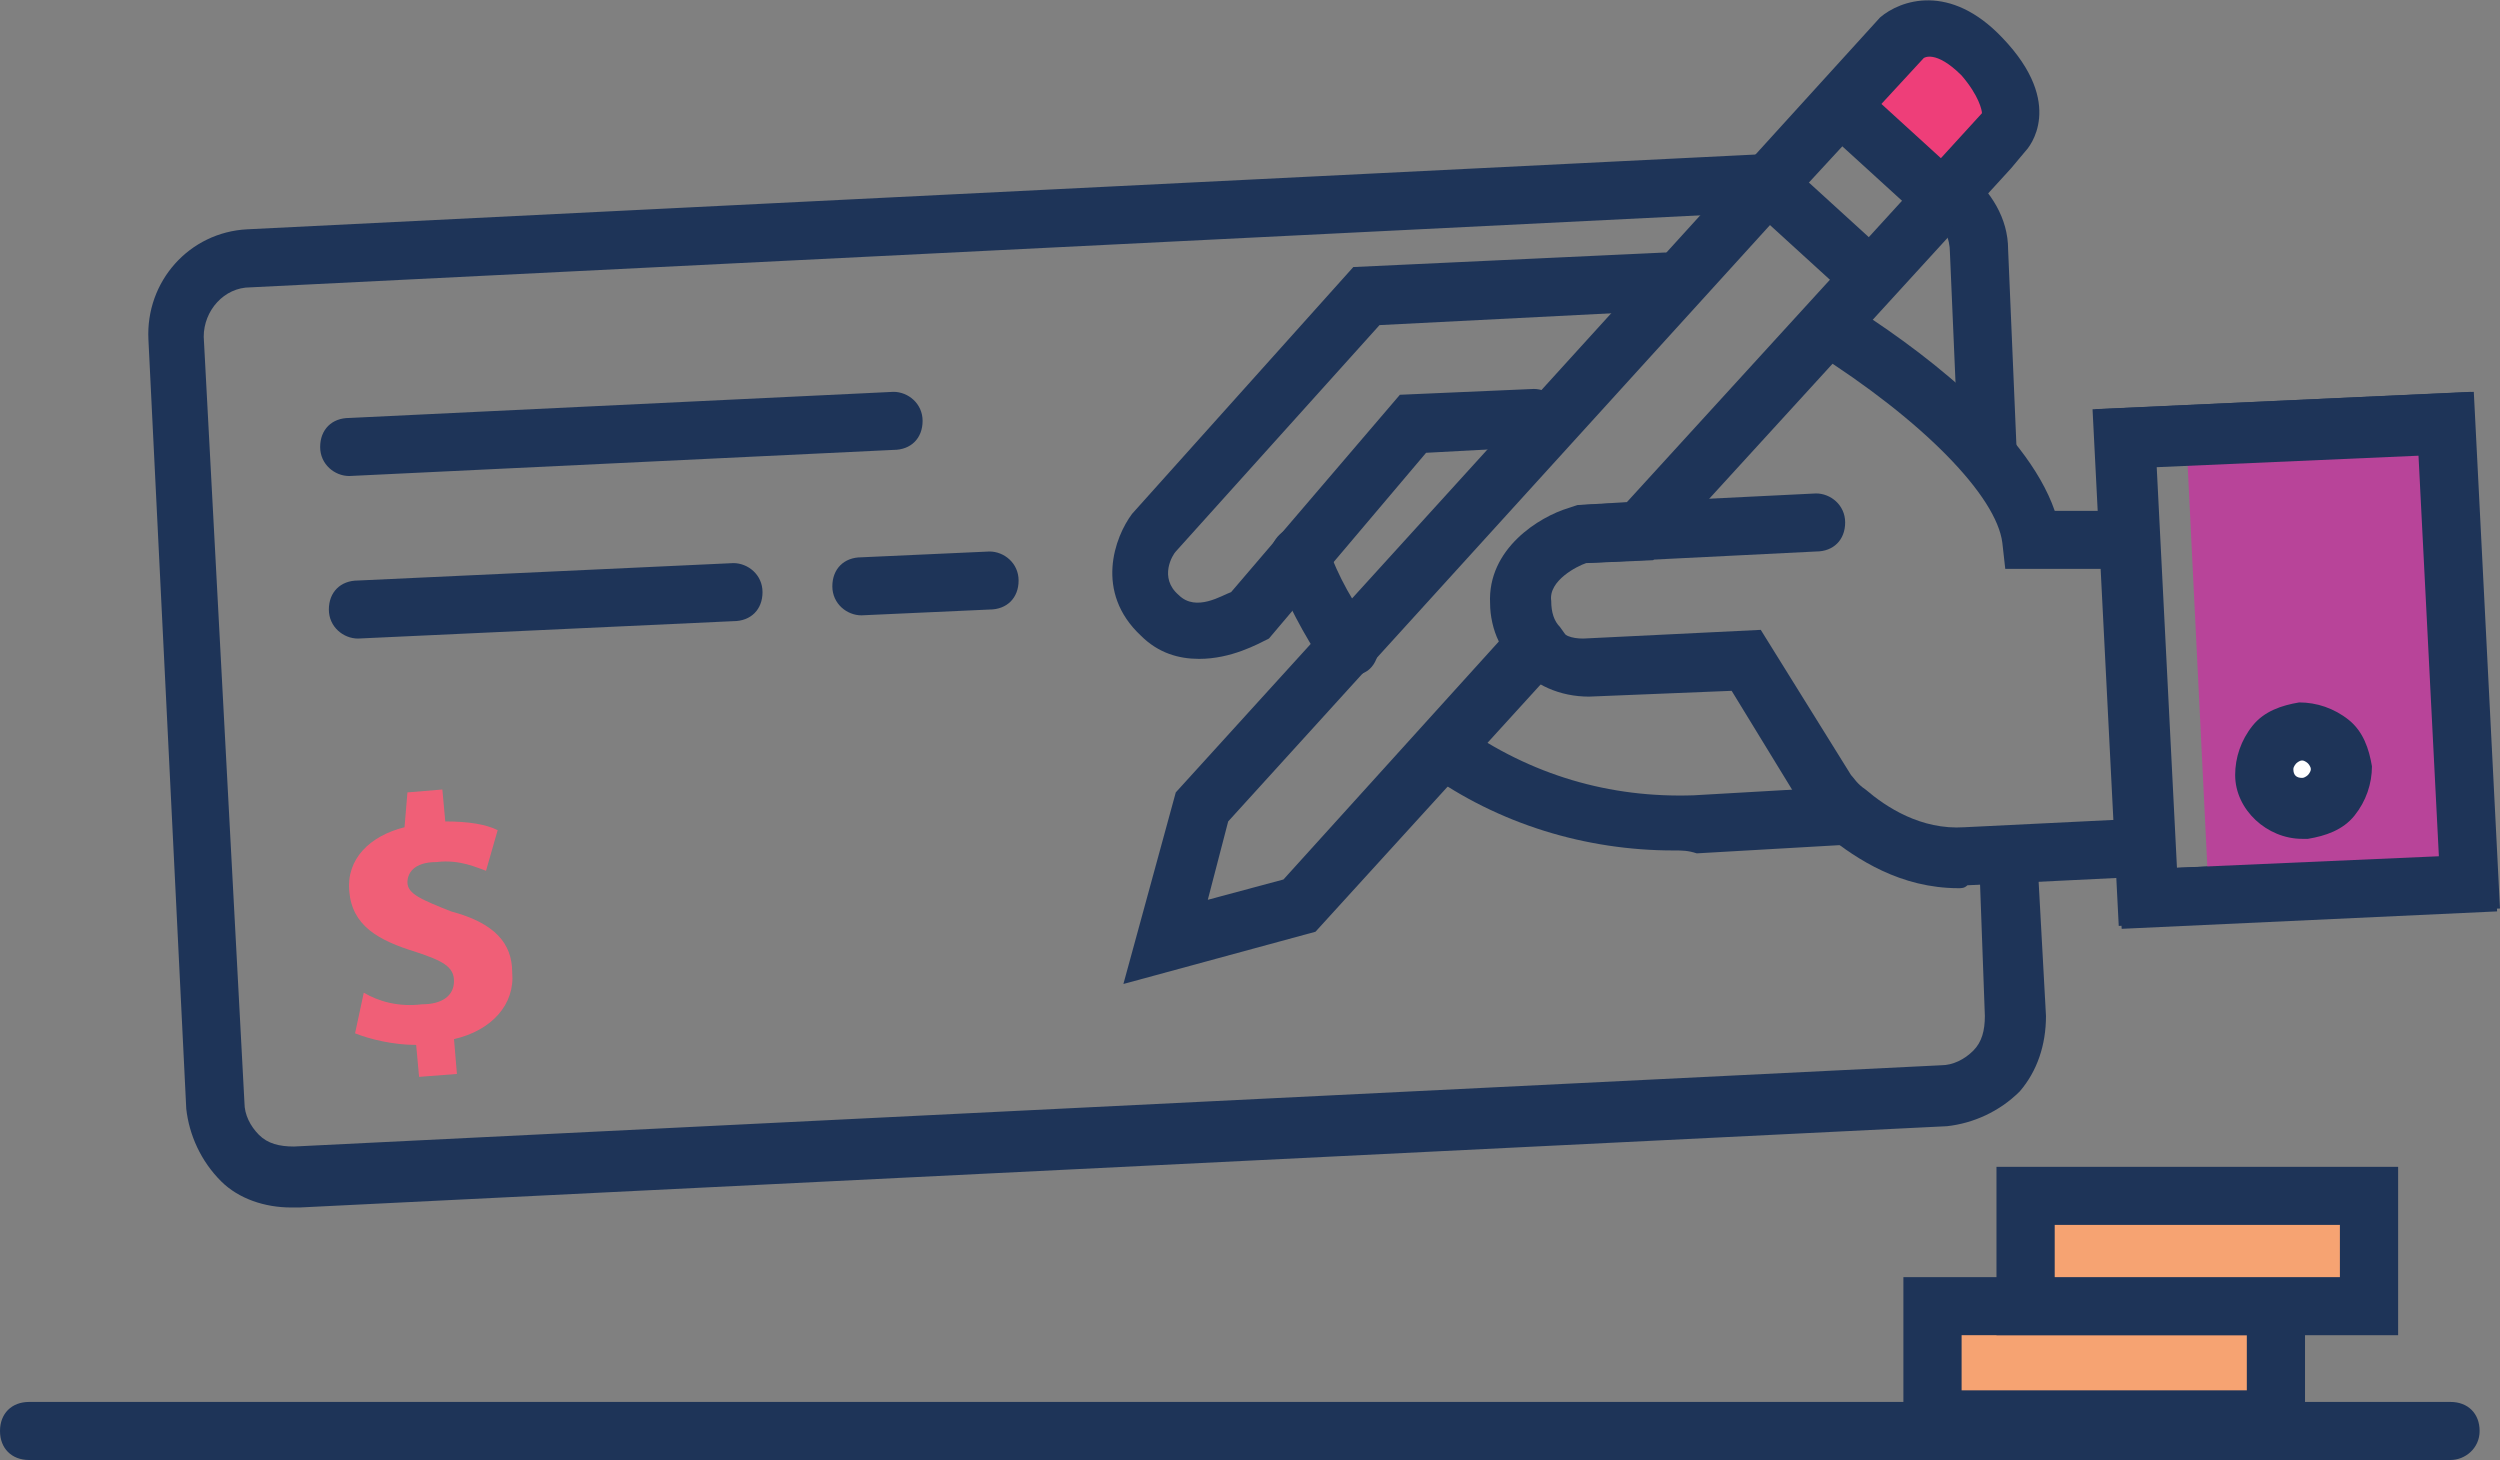 <svg width="125" height="73" viewBox="0 0 125 73" fill="none" xmlns="http://www.w3.org/2000/svg">
<rect x="0" y="0" width="125" height="73" fill="#808080" stroke="none"/>
<g clip-path="url(#clip0)">
<path d="M122.526 73H1.455C0.582 73 0 72.419 0 71.549C0 70.678 0.582 70.097 1.455 70.097H122.526C123.399 70.097 123.981 70.678 123.981 71.549C123.981 72.419 123.254 73 122.526 73Z" fill="#1E3458"/>
<path d="M99.388 24.236C98.66 24.236 97.933 23.656 97.933 22.785L97.496 12.626C97.496 11.9 97.205 11.32 96.623 10.884C96.041 10.449 95.895 9.433 96.332 8.853C96.769 8.272 97.787 8.127 98.369 8.562C99.533 9.578 100.406 10.884 100.406 12.481L100.843 22.785C100.843 23.656 100.261 24.236 99.388 24.236Z" fill="#1E3458"/>
<path d="M14.551 60.374C13.242 60.374 11.932 59.938 11.059 59.068C10.04 58.052 9.458 56.746 9.313 55.439L7.421 16.98C7.275 14.078 9.458 11.61 12.368 11.465L88.475 7.692C89.202 7.692 89.93 8.272 89.93 9.143C89.93 10.014 89.348 10.595 88.475 10.595L12.514 14.368C11.204 14.368 10.186 15.529 10.186 16.835L12.223 55.149C12.223 55.73 12.514 56.31 12.951 56.746C13.387 57.181 13.969 57.326 14.697 57.326L97.06 53.263C97.642 53.263 98.224 52.972 98.661 52.537C99.097 52.101 99.243 51.521 99.243 50.795L98.952 42.813C98.952 41.942 99.534 41.362 100.407 41.362C101.135 41.362 101.862 41.942 101.862 42.813L102.299 50.795C102.299 52.247 101.862 53.553 100.989 54.569C99.97 55.584 98.661 56.165 97.351 56.31L14.988 60.374C14.697 60.374 14.697 60.374 14.551 60.374Z" fill="#1E3458"/>
<path d="M20.954 53.843L20.808 52.246C19.644 52.246 18.48 51.956 17.753 51.666L18.189 49.634C18.917 50.069 19.935 50.36 21.099 50.215C22.118 50.215 22.7 49.779 22.7 49.054C22.7 48.328 22.118 48.038 20.808 47.602C18.917 47.022 17.607 46.296 17.462 44.555C17.316 42.958 18.48 41.797 20.226 41.362L20.372 39.62L22.118 39.475L22.264 41.072C23.428 41.072 24.301 41.217 24.883 41.507L24.301 43.539C23.864 43.394 22.991 42.958 21.827 43.103C20.663 43.103 20.372 43.684 20.372 44.119C20.372 44.7 21.099 44.99 22.555 45.571C24.737 46.151 25.61 47.167 25.61 48.618C25.756 50.215 24.592 51.521 22.7 51.956L22.846 53.698L20.954 53.843Z" fill="#F05F77"/>
<path d="M106.083 46.441L104.773 20.463L123.545 19.592L124.855 45.57L106.083 46.441ZM107.829 23.221L108.848 43.394L121.799 42.813L120.78 22.64L107.829 23.221Z" fill="#1E3458"/>
<path d="M122.101 21.185L109.311 21.81L110.435 44.713L123.225 44.088L122.101 21.185Z" fill="#B84499"/>
<path d="M105.937 46.296L104.627 20.463L123.69 19.592L124.999 45.425L105.937 46.296ZM107.683 23.366L108.701 43.394L121.944 42.813L120.925 22.785L107.683 23.366Z" fill="#1E3458"/>
<path d="M116.996 38.459C116.996 39.475 116.269 40.346 115.25 40.491C114.232 40.491 113.358 39.766 113.213 38.75C113.213 37.734 113.94 36.863 114.959 36.718C116.123 36.573 116.996 37.443 116.996 38.459Z" fill="white"/>
<path d="M115.105 41.942C113.359 41.942 111.758 40.491 111.758 38.75C111.758 37.879 112.049 37.008 112.631 36.282C113.213 35.557 114.086 35.267 114.959 35.121C115.832 35.121 116.705 35.412 117.433 35.992C118.161 36.573 118.452 37.443 118.597 38.314C118.597 39.185 118.306 40.056 117.724 40.781C117.142 41.507 116.269 41.797 115.396 41.942C115.25 41.942 115.25 41.942 115.105 41.942ZM115.105 38.024C114.959 38.024 114.814 38.169 114.814 38.169C114.814 38.169 114.668 38.314 114.668 38.459C114.668 38.75 114.814 38.895 115.105 38.895C115.25 38.895 115.396 38.75 115.396 38.75C115.396 38.75 115.541 38.604 115.541 38.459C115.541 38.314 115.396 38.169 115.396 38.169C115.396 38.169 115.25 38.024 115.105 38.024Z" fill="#1E3458"/>
<path d="M97.933 44.41C95.023 44.41 92.84 42.958 91.385 41.797C90.657 41.072 90.366 40.636 90.221 40.636V40.491L86.583 34.541L79.452 34.831C77.997 34.831 76.688 34.25 75.814 33.234C75.087 32.364 74.796 31.348 74.65 30.187C74.505 27.429 77.124 25.833 78.579 25.398L79.016 25.252L90.803 24.672C91.53 24.672 92.258 25.252 92.258 26.123C92.258 26.994 91.676 27.575 90.803 27.575L79.161 28.155C78.725 28.3 77.27 29.026 77.415 30.042C77.415 30.622 77.561 31.058 77.852 31.348C78.143 31.783 78.579 31.928 79.161 31.928L88.038 31.493L92.549 38.749C92.695 38.895 92.84 39.185 93.277 39.475C94.295 40.346 96.041 41.507 98.224 41.362L107.101 40.926L107.246 43.829L98.37 44.264C98.224 44.41 98.079 44.41 97.933 44.41Z" fill="#1E3458"/>
<path d="M83.673 42.523C79.307 42.523 74.942 41.217 71.304 38.604C70.722 38.169 70.43 37.298 71.013 36.572C71.449 35.992 72.322 35.702 73.05 36.282C76.542 38.749 80.471 39.91 84.691 39.765L92.258 39.33L92.404 42.233L84.837 42.668C84.4 42.523 84.109 42.523 83.673 42.523Z" fill="#1E3458"/>
<path d="M67.375 33.815C66.938 33.815 66.501 33.67 66.21 33.234C65.192 31.783 64.319 30.042 63.591 28.3C63.3 27.575 63.737 26.704 64.464 26.413C65.192 26.123 66.065 26.559 66.356 27.284C66.938 28.881 67.666 30.187 68.684 31.493C69.121 32.074 68.975 33.089 68.393 33.525C67.957 33.815 67.666 33.815 67.375 33.815Z" fill="#1E3458"/>
<path d="M59.954 32.944C58.935 32.944 57.917 32.654 57.044 31.783C54.715 29.606 55.734 26.849 56.607 25.688L67.666 13.352L83.237 12.626C83.965 12.626 84.692 13.207 84.692 14.078C84.692 14.948 84.11 15.529 83.237 15.529L68.976 16.255L58.79 27.575C58.644 27.72 57.917 28.881 58.935 29.752C59.809 30.622 61.118 29.752 61.555 29.606L69.995 19.738L76.689 19.447C77.416 19.447 78.144 20.028 78.144 20.899C78.144 21.769 77.562 22.35 76.689 22.35L71.304 22.64L63.446 31.928C62.864 32.219 61.555 32.944 59.954 32.944Z" fill="#1E3458"/>
<path d="M100.263 28.445L100.117 27.139C99.826 24.817 96.188 21.044 90.659 17.561C89.931 17.125 89.786 16.255 90.222 15.529C90.659 14.803 91.532 14.658 92.259 15.094C95.752 17.27 101.281 21.334 102.737 25.543H106.52C107.248 25.543 107.975 26.123 107.975 26.994C107.975 27.865 107.393 28.445 106.52 28.445H100.263Z" fill="#1E3458"/>
<path d="M96.192 0.786L92.049 5.654L96.93 9.786L101.074 4.918L96.192 0.786Z" fill="#EE3E79"/>
<path d="M56.17 49.199L58.789 39.62L94.005 0.871C95.023 -1.50949e-05 97.497 -0.871 100.116 1.887C103.318 5.225 101.426 7.402 101.281 7.547L100.553 8.417L82.654 28.01L79.307 28.155C78.871 28.3 77.416 29.026 77.561 30.042C77.561 30.622 77.707 31.058 77.998 31.348L78.725 32.364L65.774 46.587L56.17 49.199ZM61.409 41.072L60.39 44.99L64.173 43.974L74.942 32.074C74.651 31.493 74.505 30.767 74.505 30.187C74.36 27.429 76.979 25.833 78.434 25.398L78.871 25.253L81.344 25.107L99.098 5.66C99.098 5.515 98.952 4.789 98.079 3.773C96.769 2.467 96.187 2.903 96.187 2.903L89.494 10.159L61.409 41.072Z" fill="#1E3458"/>
<path d="M93.569 15.384C93.277 15.384 92.841 15.239 92.55 14.948L87.457 10.304C86.875 9.724 86.875 8.853 87.311 8.272C87.893 7.692 88.766 7.692 89.348 8.127L94.442 12.771C95.024 13.352 95.024 14.223 94.587 14.803C94.296 15.239 93.859 15.384 93.569 15.384Z" fill="#1E3458"/>
<path d="M97.207 11.465C96.916 11.465 96.48 11.32 96.189 11.03L91.095 6.386C90.513 5.805 90.513 4.934 90.95 4.354C91.532 3.773 92.405 3.773 92.987 4.209L98.08 8.853C98.662 9.433 98.662 10.304 98.226 10.885C97.935 11.175 97.498 11.465 97.207 11.465Z" fill="#1E3458"/>
<path d="M17.463 23.801C16.735 23.801 16.008 23.221 16.008 22.35C16.008 21.479 16.59 20.898 17.463 20.898L44.675 19.592C45.403 19.592 46.13 20.173 46.13 21.044C46.13 21.914 45.548 22.495 44.675 22.495L17.463 23.801Z" fill="#1E3458"/>
<path d="M17.898 31.928C17.171 31.928 16.443 31.348 16.443 30.477C16.443 29.606 17.025 29.026 17.898 29.026L36.67 28.155C37.398 28.155 38.126 28.735 38.126 29.606C38.126 30.477 37.544 31.058 36.67 31.058L17.898 31.928Z" fill="#1E3458"/>
<path d="M43.072 30.767C42.345 30.767 41.617 30.187 41.617 29.316C41.617 28.445 42.199 27.865 43.072 27.865L49.475 27.575C50.203 27.575 50.93 28.155 50.93 29.026C50.93 29.896 50.348 30.477 49.475 30.477L43.072 30.767C43.218 30.767 43.218 30.767 43.072 30.767Z" fill="#1E3458"/>
<path d="M113.796 65.308H96.625V70.823H113.796V65.308Z" fill="#F6A372"/>
<path d="M115.251 72.419H95.17V63.857H115.251V72.419ZM98.08 69.517H112.341V66.759H98.08V69.517Z" fill="#1E3458"/>
<path d="M118.45 59.793H101.279V65.308H118.45V59.793Z" fill="#F6A372"/>
<path d="M119.76 66.76H99.824V58.342H119.906V66.76H119.76ZM102.735 63.857H116.995V61.245H102.735V63.857Z" fill="#1E3458"/>
</g>
<defs>
<clipPath id="clip0">
<rect width="125" height="73" fill="white"/>
</clipPath>
</defs>
</svg>
